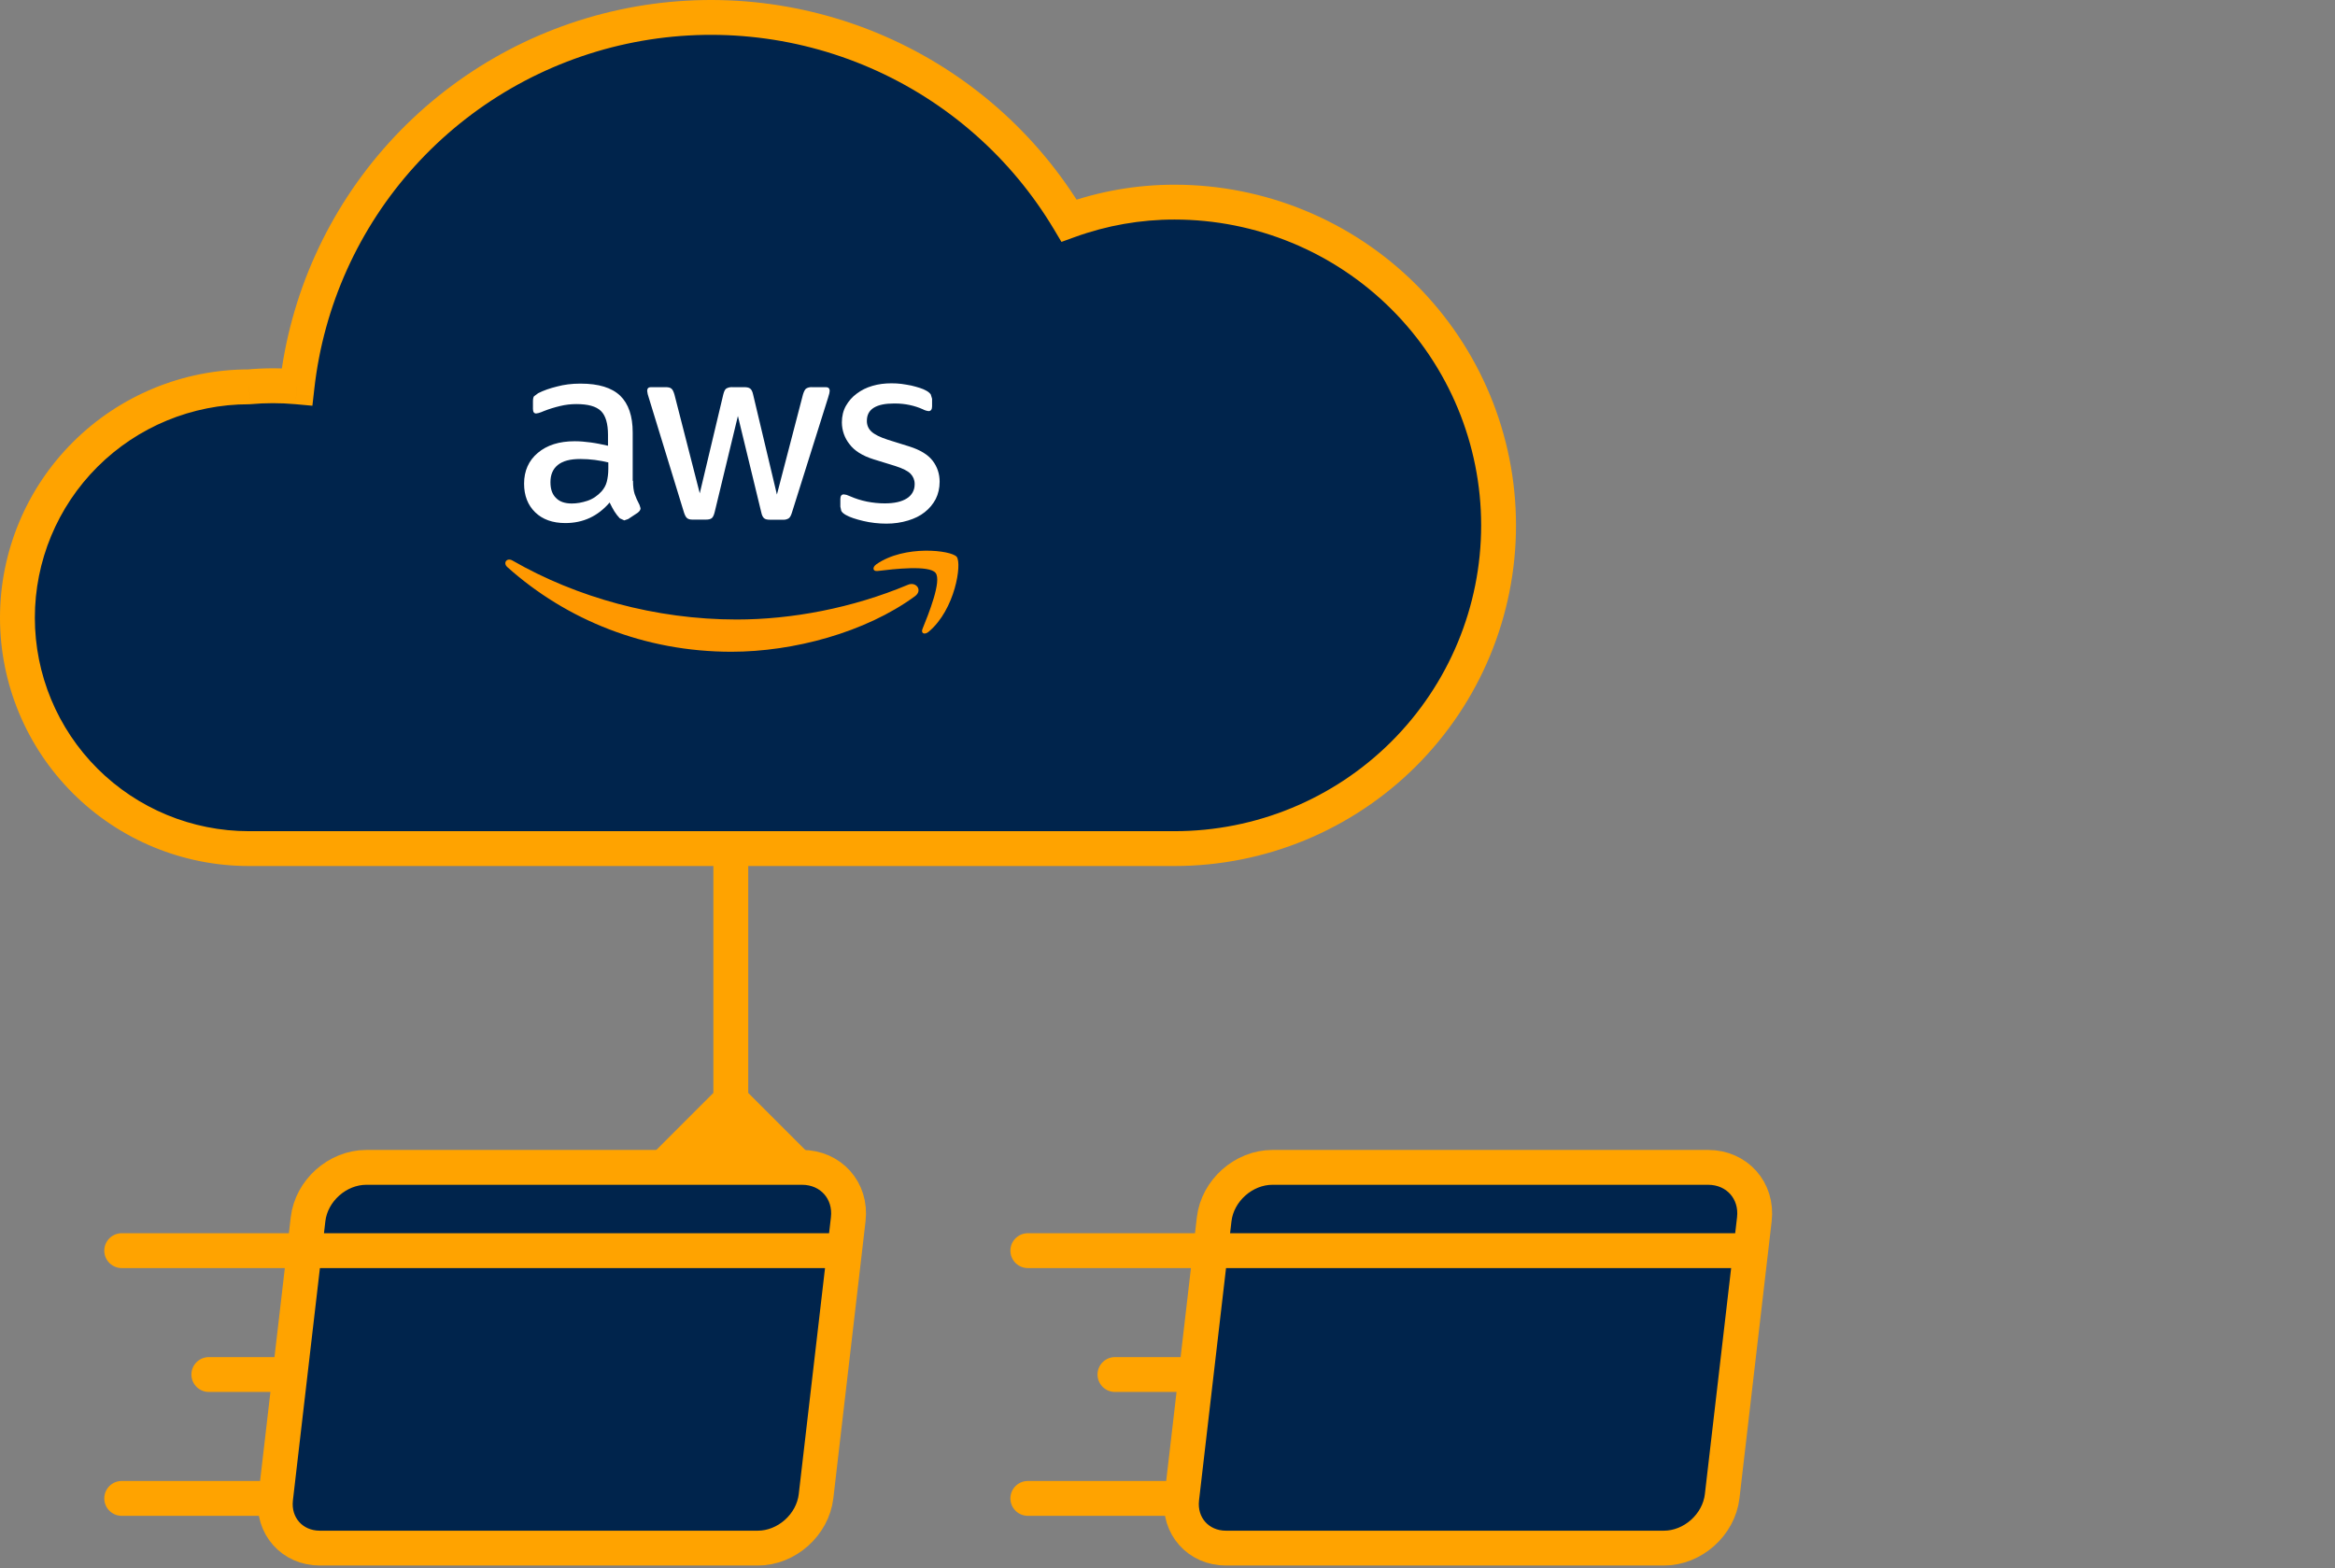 <svg xmlns="http://www.w3.org/2000/svg" width="134" height="90" viewBox="0 0 134 90" fill="none"><rect x="0" y="0" width="134" height="90" fill="#808080" stroke="none"/><path d="M67.406 11.601C65.341 11.599 63.291 11.958 61.35 12.661C58.79 8.366 54.943 4.981 50.351 2.985C45.759 0.989 40.654 0.483 35.758 1.537C30.863 2.591 26.422 5.153 23.064 8.861C19.706 12.569 17.6 17.236 17.044 22.202C16.125 22.119 15.2 22.119 14.281 22.202C10.759 22.202 7.381 23.598 4.89 26.084C2.399 28.569 1 31.939 1 35.453C1 38.968 2.399 42.338 4.89 44.824C7.381 47.309 10.759 48.705 14.281 48.705H41.939H54.125H67.406C72.338 48.705 77.067 46.75 80.554 43.271C84.041 39.792 86 35.073 86 30.153C86 25.233 84.041 20.514 80.554 17.035C77.067 13.556 72.338 11.601 67.406 11.601Z" fill="#00244C"></path><path d="M61.35 12.661L60.491 13.173L60.914 13.883L61.691 13.602L61.35 12.661ZM67.406 11.601L67.405 12.601H67.406V11.601ZM80.554 17.035L79.848 17.743L80.554 17.035ZM14.281 22.202V23.202H14.326L14.372 23.198L14.281 22.202ZM17.044 22.202L16.953 23.198L17.928 23.287L18.038 22.314L17.044 22.202ZM35.758 1.537L35.969 2.514L35.758 1.537ZM50.351 2.985L50.749 2.068L50.351 2.985ZM41.939 73.273L47.712 67.5L41.939 61.727L36.165 67.5L41.939 73.273ZM61.691 13.602C63.522 12.938 65.456 12.599 67.405 12.601L67.407 10.601C65.225 10.599 63.06 10.978 61.009 11.721L61.691 13.602ZM67.406 12.601C72.073 12.601 76.548 14.451 79.848 17.743L81.26 16.327C77.586 12.661 72.602 10.601 67.406 10.601V12.601ZM79.848 17.743C83.147 21.035 85 25.499 85 30.153H87C87 24.967 84.935 19.994 81.26 16.327L79.848 17.743ZM85 30.153C85 34.807 83.147 39.271 79.848 42.563L81.26 43.979C84.935 40.312 87 35.339 87 30.153H85ZM79.848 42.563C76.548 45.855 72.073 47.705 67.406 47.705V49.705C72.602 49.705 77.586 47.645 81.26 43.979L79.848 42.563ZM67.406 47.705H54.125V49.705H67.406V47.705ZM14.281 47.705C11.023 47.705 7.899 46.413 5.596 44.116L4.184 45.531C6.862 48.204 10.494 49.705 14.281 49.705V47.705ZM5.596 44.116C3.293 41.818 2 38.702 2 35.453H0C0 39.234 1.505 42.859 4.184 45.531L5.596 44.116ZM2 35.453C2 32.205 3.293 29.089 5.596 26.791L4.184 25.376C1.505 28.048 0 31.673 0 35.453H2ZM5.596 26.791C7.899 24.494 11.023 23.202 14.281 23.202V21.202C10.494 21.202 6.862 22.703 4.184 25.376L5.596 26.791ZM14.372 23.198C15.23 23.12 16.095 23.12 16.953 23.198L17.134 21.206C16.155 21.117 15.17 21.117 14.191 21.206L14.372 23.198ZM18.038 22.314C18.571 17.556 20.588 13.085 23.805 9.532L22.323 8.19C18.824 12.053 16.63 16.916 16.05 22.091L18.038 22.314ZM23.805 9.532C27.023 5.98 31.277 3.525 35.969 2.514L35.548 0.559C30.448 1.658 25.822 4.327 22.323 8.19L23.805 9.532ZM35.969 2.514C40.661 1.504 45.552 1.99 49.952 3.902L50.749 2.068C45.966 -0.011 40.648 -0.539 35.548 0.559L35.969 2.514ZM49.952 3.902C54.352 5.815 58.038 9.058 60.491 13.173L62.209 12.149C59.542 7.674 55.533 4.148 50.749 2.068L49.952 3.902ZM54.125 47.705H41.939V49.705H54.125V47.705ZM41.939 47.705H14.281V49.705H41.939V47.705ZM40.939 48.705V67.5H42.939V48.705H40.939Z" fill="#FFA300"></path><path d="M29.115 32.548C32.506 35.582 36.993 37.407 41.974 37.407C45.528 37.407 49.662 36.303 52.506 34.221C52.973 33.877 52.567 33.354 52.092 33.568C48.9 34.905 45.433 35.556 42.276 35.556C37.597 35.556 33.076 34.279 29.41 32.172C29.089 31.983 28.847 32.309 29.115 32.548Z" fill="#FF9800"></path><path d="M53.293 36.259C54.815 34.991 55.213 32.344 54.902 31.957C54.591 31.58 51.918 31.255 50.293 32.386C50.042 32.565 50.085 32.806 50.361 32.772C51.287 32.66 53.328 32.421 53.692 32.883C54.054 33.338 53.285 35.249 52.939 36.097C52.835 36.353 53.06 36.456 53.293 36.259Z" fill="#FF9800"></path><path d="M47.613 22.436C47.613 22.291 47.534 22.221 47.397 22.221H46.593L46.556 22.22C46.444 22.22 46.34 22.252 46.254 22.307C46.194 22.358 46.133 22.471 46.081 22.642L44.585 28.384L43.219 22.642C43.185 22.479 43.123 22.358 43.055 22.307C42.986 22.249 42.873 22.221 42.709 22.221H42.02L41.982 22.22C41.867 22.22 41.76 22.252 41.671 22.307C41.602 22.358 41.55 22.471 41.507 22.642L40.158 28.314L38.704 22.642C38.654 22.479 38.602 22.358 38.531 22.307C38.471 22.249 38.359 22.221 38.195 22.221H37.347C37.209 22.221 37.14 22.299 37.14 22.436L37.141 22.442C37.154 22.563 37.181 22.68 37.218 22.779L39.249 29.404C39.301 29.566 39.362 29.687 39.431 29.738C39.501 29.798 39.604 29.824 39.761 29.824L40.504 29.823C40.659 29.823 40.78 29.797 40.85 29.737C40.919 29.676 40.97 29.566 41.013 29.393L42.346 23.875L43.687 29.402C43.72 29.574 43.781 29.686 43.849 29.745C43.92 29.806 44.032 29.83 44.196 29.83H44.939L44.971 29.831C45.081 29.831 45.184 29.799 45.268 29.745C45.338 29.693 45.398 29.583 45.45 29.41L47.534 22.787L47.53 22.797L47.594 22.574L47.613 22.436ZM52.489 27.793V27.817C52.489 28.15 52.311 28.442 52.039 28.607C51.746 28.796 51.321 28.891 50.777 28.891C50.431 28.891 50.094 28.856 49.748 28.788C49.41 28.719 49.09 28.617 48.797 28.488L48.58 28.402L48.424 28.375C48.295 28.375 48.226 28.462 48.226 28.641V29.078L48.278 29.318C48.313 29.396 48.407 29.482 48.545 29.558C48.771 29.687 49.108 29.798 49.54 29.901C49.971 30.003 50.421 30.054 50.87 30.054C51.312 30.054 51.716 29.995 52.108 29.876C52.479 29.764 52.799 29.611 53.067 29.396C53.335 29.189 53.543 28.933 53.699 28.641C53.845 28.35 53.923 28.015 53.923 27.648C53.923 27.202 53.793 26.8 53.526 26.448C53.258 26.097 52.807 25.822 52.185 25.625L50.957 25.241C50.499 25.094 50.179 24.932 50.007 24.768C49.834 24.607 49.747 24.399 49.747 24.159C49.747 23.807 49.886 23.56 50.153 23.397C50.421 23.234 50.811 23.158 51.304 23.158H51.363C51.942 23.158 52.492 23.28 52.962 23.492L52.958 23.49C53.058 23.544 53.168 23.581 53.291 23.595C53.42 23.595 53.49 23.5 53.49 23.32V22.918L53.491 22.89L53.413 22.635L53.412 22.633C53.344 22.546 53.257 22.473 53.153 22.421C53.067 22.369 52.946 22.317 52.791 22.266C52.636 22.215 52.47 22.172 52.298 22.129C52.116 22.095 51.935 22.061 51.737 22.034C51.546 22.009 51.347 22 51.157 22C50.777 22 50.414 22.044 50.068 22.146C49.721 22.248 49.428 22.394 49.168 22.591C48.908 22.779 48.702 23.019 48.545 23.293C48.391 23.568 48.313 23.885 48.313 24.244C48.315 24.716 48.477 25.148 48.746 25.486C49.031 25.872 49.498 26.163 50.129 26.36L51.382 26.747C51.805 26.884 52.1 27.03 52.256 27.192C52.401 27.342 52.49 27.544 52.49 27.769V27.793H52.489ZM33.897 25.394C33.577 25.35 33.275 25.325 32.98 25.325C32.09 25.325 31.39 25.548 30.862 25.994C30.336 26.438 30.076 27.03 30.076 27.759C30.076 28.446 30.291 28.994 30.715 29.405C31.138 29.816 31.719 30.021 32.444 30.021C33.464 30.021 34.313 29.627 34.986 28.84L35.004 28.879C35.086 29.049 35.176 29.214 35.256 29.346L35.263 29.356C35.353 29.498 35.454 29.629 35.567 29.748L35.825 29.867H35.826L36.05 29.79L36.595 29.43C36.708 29.343 36.76 29.257 36.76 29.172L36.699 28.976C36.578 28.753 36.491 28.547 36.422 28.357C36.361 28.169 36.327 27.913 36.327 27.596L36.309 27.597V24.82C36.309 23.878 36.068 23.175 35.593 22.713C35.108 22.251 34.356 22.018 33.327 22.018H33.277C32.815 22.018 32.367 22.076 31.977 22.181C31.553 22.284 31.19 22.412 30.888 22.566L30.884 22.567L30.645 22.745C30.602 22.805 30.585 22.907 30.585 23.046V23.465C30.585 23.645 30.645 23.731 30.767 23.731H30.768L30.904 23.706L30.922 23.701C31.026 23.669 31.127 23.632 31.208 23.594C31.51 23.474 31.822 23.379 32.142 23.303C32.461 23.225 32.773 23.192 33.077 23.192C33.742 23.192 34.209 23.32 34.485 23.586C34.754 23.851 34.891 24.306 34.891 24.957V25.583C34.547 25.506 34.216 25.436 33.897 25.394ZM34.91 26.541V26.902C34.91 27.193 34.874 27.442 34.823 27.646C34.771 27.853 34.668 28.032 34.528 28.196C34.295 28.453 34.018 28.641 33.707 28.744C33.395 28.847 33.101 28.898 32.816 28.898C32.418 28.898 32.114 28.795 31.909 28.581C31.692 28.375 31.589 28.075 31.589 27.672C31.589 27.244 31.727 26.919 32.012 26.687C32.298 26.455 32.721 26.344 33.301 26.344C33.588 26.344 33.87 26.363 34.113 26.395L34.15 26.399C34.425 26.436 34.695 26.487 34.91 26.541Z" fill="white"></path><path d="M17.678 69.98C17.869 68.334 19.368 67 21.024 67H46.024C47.681 67 48.869 68.334 48.678 69.98L48.469 71.78L46.831 85.873C46.639 87.519 45.141 88.853 43.484 88.853H18.357C16.77 88.853 15.633 87.576 15.816 86L16.642 78.89L17.469 71.78L17.678 69.98Z" fill="#00244C"></path><path d="M17.469 71.78L17.678 69.98C17.869 68.334 19.368 67 21.024 67H46.024C47.681 67 48.869 68.334 48.678 69.98L48.469 71.78M17.469 71.78H48.469M17.469 71.78L16.642 78.89M17.469 71.78H6.984M48.469 71.78L46.831 85.873C46.639 87.519 45.141 88.853 43.484 88.853H18.357C16.77 88.853 15.633 87.576 15.816 86V86M15.816 86H6.984M15.816 86L16.642 78.89M16.642 78.89H11.984" stroke="#FFA300" stroke-width="2" stroke-linecap="round" stroke-linejoin="round"></path><path d="M69.678 69.98C69.869 68.334 71.368 67 73.024 67H98.024C99.681 67 100.869 68.334 100.678 69.98L100.469 71.78L98.831 85.873C98.639 87.519 97.141 88.853 95.484 88.853H70.356C68.77 88.853 67.633 87.576 67.816 86L68.642 78.89L69.469 71.78L69.678 69.98Z" fill="#00244C"></path><path d="M69.469 71.78L69.678 69.98C69.869 68.334 71.368 67 73.024 67H98.024C99.681 67 100.869 68.334 100.678 69.98L100.469 71.78M69.469 71.78H100.469M69.469 71.78L68.642 78.89M69.469 71.78H58.984M100.469 71.78L98.831 85.873C98.639 87.519 97.141 88.853 95.484 88.853H70.356C68.77 88.853 67.633 87.576 67.816 86V86M67.816 86H58.984M67.816 86L68.642 78.89M68.642 78.89H63.984" stroke="#FFA300" stroke-width="2" stroke-linecap="round" stroke-linejoin="round"></path></svg>
